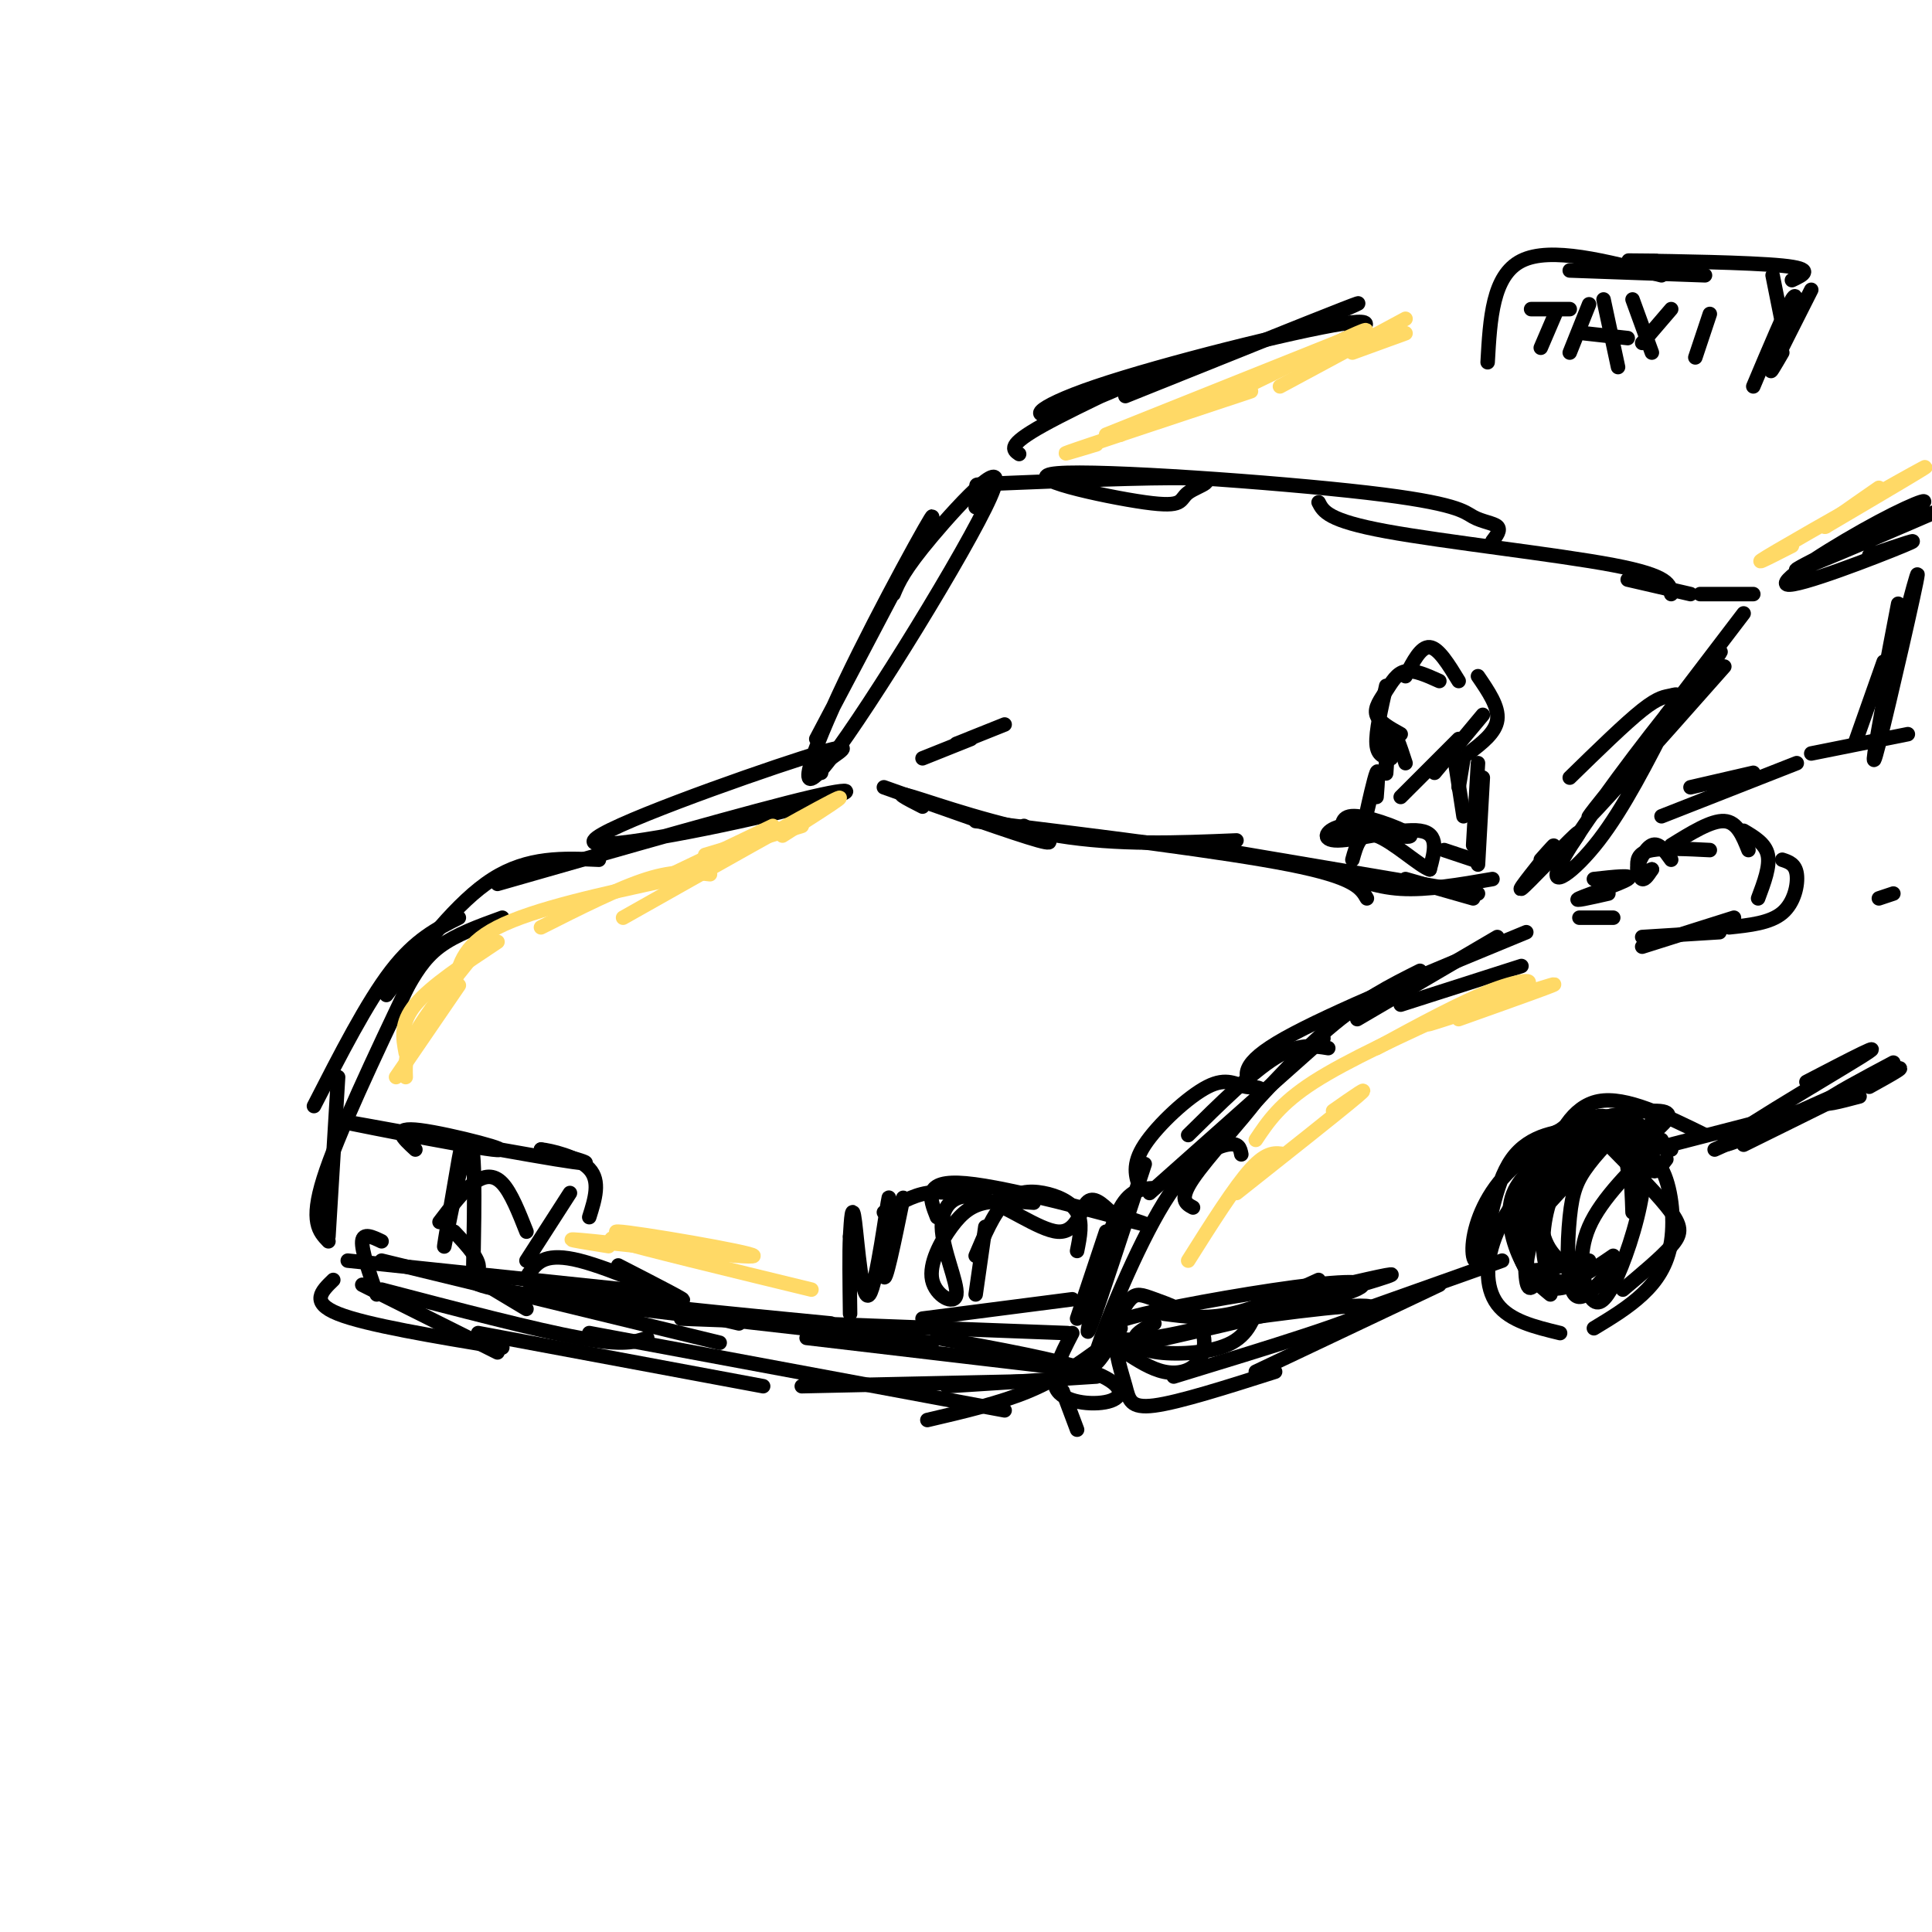 <svg viewBox='0 0 400 400' version='1.1' xmlns='http://www.w3.org/2000/svg' xmlns:xlink='http://www.w3.org/1999/xlink'><g fill='none' stroke='rgb(0,0,0)' stroke-width='3' stroke-linecap='round' stroke-linejoin='round'><path d='M104,190c-4.833,1.750 -9.667,3.500 -13,6c-3.333,2.500 -5.167,5.750 -7,9'/><path d='M95,190c-4.500,2.250 -9.000,4.500 -14,11c-5.000,6.500 -10.500,17.250 -16,28'/><path d='M70,223c0.000,0.000 -2.000,33.000 -2,33'/><path d='M68,257c-1.917,-2.000 -3.833,-4.000 -1,-13c2.833,-9.000 10.417,-25.000 18,-41'/><path d='M80,206c7.333,-9.667 14.667,-19.333 22,-24c7.333,-4.667 14.667,-4.333 22,-4'/><path d='M103,183c26.633,-7.629 53.266,-15.257 65,-18c11.734,-2.743 8.570,-0.600 -6,3c-14.570,3.600 -40.544,8.656 -39,6c1.544,-2.656 30.608,-13.023 43,-17c12.392,-3.977 8.112,-1.565 6,0c-2.112,1.565 -2.056,2.282 -2,3'/><path d='M169,153c11.801,-22.356 23.602,-44.713 24,-46c0.398,-1.287 -10.606,18.495 -18,34c-7.394,15.505 -11.178,26.733 -3,16c8.178,-10.733 28.317,-43.428 33,-54c4.683,-10.572 -6.091,0.979 -12,8c-5.909,7.021 -6.955,9.510 -8,12'/><path d='M202,105c0.866,-1.624 1.732,-3.248 1,-4c-0.732,-0.752 -3.062,-0.633 6,-1c9.062,-0.367 29.515,-1.219 37,-1c7.485,0.219 2.001,1.508 0,3c-2.001,1.492 -0.521,3.186 -9,2c-8.479,-1.186 -26.918,-5.251 -18,-6c8.918,-0.749 45.195,1.820 64,4c18.805,2.180 20.140,3.972 22,5c1.860,1.028 4.246,1.294 5,2c0.754,0.706 -0.123,1.853 -1,3'/><path d='M273,104c0.956,1.889 1.911,3.778 14,6c12.089,2.222 35.311,4.778 47,7c11.689,2.222 11.844,4.111 12,6'/><path d='M337,120c0.000,0.000 13.000,3.000 13,3'/><path d='M352,123c0.000,0.000 11.000,0.000 11,0'/><path d='M361,127c0.000,0.000 -16.000,21.000 -16,21'/><path d='M357,138c-14.749,16.665 -29.498,33.330 -28,31c1.498,-2.330 19.244,-23.655 25,-31c5.756,-7.345 -0.478,-0.711 -9,10c-8.522,10.711 -19.333,25.499 -22,31c-2.667,5.501 2.809,1.715 8,-5c5.191,-6.715 10.095,-16.357 15,-26'/><path d='M346,148c2.500,-4.940 1.250,-4.292 0,-4c-1.250,0.292 -2.500,0.226 -6,3c-3.500,2.774 -9.250,8.387 -15,14'/><path d='M211,94c-1.301,-0.894 -2.602,-1.787 5,-6c7.602,-4.213 24.106,-11.745 25,-12c0.894,-0.255 -13.822,6.767 -21,9c-7.178,2.233 -6.817,-0.322 7,-5c13.817,-4.678 41.091,-11.479 51,-13c9.909,-1.521 2.455,2.240 -5,6'/><path d='M233,82c19.083,-7.667 38.167,-15.333 45,-18c6.833,-2.667 1.417,-0.333 -4,2'/><path d='M387,115c6.136,-2.096 12.271,-4.191 7,-2c-5.271,2.191 -21.950,8.669 -24,8c-2.050,-0.669 10.528,-8.486 19,-13c8.472,-4.514 12.838,-5.725 6,-2c-6.838,3.725 -24.879,12.388 -23,12c1.879,-0.388 23.680,-9.825 31,-13c7.320,-3.175 0.160,-0.087 -7,3'/><path d='M323,178c2.702,-3.607 5.405,-7.214 3,-5c-2.405,2.214 -9.917,10.250 -11,11c-1.083,0.750 4.262,-5.786 6,-8c1.738,-2.214 -0.131,-0.107 -2,2'/><path d='M315,200c0.000,0.000 -25.000,8.000 -25,8'/><path d='M316,193c-20.250,8.333 -40.500,16.667 -50,22c-9.500,5.333 -8.250,7.667 -7,10'/><path d='M294,201c-6.000,3.000 -12.000,6.000 -19,12c-7.000,6.000 -15.000,15.000 -23,24'/><path d='M274,215c0.000,0.000 -36.000,32.000 -36,32'/><path d='M239,246c-2.417,0.083 -4.833,0.167 -7,4c-2.167,3.833 -4.083,11.417 -6,19'/><path d='M237,241c-4.667,14.250 -9.333,28.500 -11,33c-1.667,4.500 -0.333,-0.750 1,-6'/><path d='M229,255c0.000,0.000 -6.000,18.000 -6,18'/><path d='M72,261c0.000,0.000 67.000,7.000 67,7'/><path d='M94,255c2.867,3.044 5.733,6.089 5,8c-0.733,1.911 -5.067,2.689 10,5c15.067,2.311 49.533,6.156 84,10'/><path d='M141,273c0.000,0.000 80.000,3.000 80,3'/><path d='M191,273c0.000,0.000 31.000,-4.000 31,-4'/><path d='M232,275c-3.327,5.250 -6.655,10.500 -5,5c1.655,-5.500 8.292,-21.750 14,-31c5.708,-9.250 10.488,-11.500 13,-12c2.512,-0.500 2.756,0.750 3,2'/><path d='M247,250c-1.495,-0.793 -2.991,-1.586 0,-6c2.991,-4.414 10.467,-12.448 13,-16c2.533,-3.552 0.122,-2.622 -2,-3c-2.122,-0.378 -3.956,-2.063 -8,0c-4.044,2.063 -10.298,7.875 -13,12c-2.702,4.125 -1.851,6.562 -1,9'/><path d='M246,235c6.583,-6.500 13.167,-13.000 18,-16c4.833,-3.000 7.917,-2.500 11,-2'/><path d='M241,272c4.333,0.583 8.667,1.167 14,0c5.333,-1.167 11.667,-4.083 18,-7'/><path d='M233,279c18.700,-4.267 37.400,-8.533 45,-11c7.600,-2.467 4.102,-3.133 -6,-2c-10.102,1.133 -26.806,4.066 -35,6c-8.194,1.934 -7.877,2.869 -7,4c0.877,1.131 2.313,2.458 14,0c11.687,-2.458 33.625,-8.702 41,-11c7.375,-2.298 0.188,-0.649 -7,1'/><path d='M128,262c7.592,3.895 15.183,7.789 13,7c-2.183,-0.789 -14.142,-6.263 -21,-8c-6.858,-1.737 -8.616,0.263 -10,2c-1.384,1.737 -2.396,3.211 8,5c10.396,1.789 32.198,3.895 54,6'/><path d='M223,259c0.589,-2.935 1.179,-5.869 0,-8c-1.179,-2.131 -4.125,-3.458 -7,-4c-2.875,-0.542 -5.679,-0.298 -8,2c-2.321,2.298 -4.161,6.649 -6,11'/><path d='M214,249c-3.605,-0.282 -7.209,-0.565 -10,0c-2.791,0.565 -4.767,1.977 -7,5c-2.233,3.023 -4.722,7.655 -4,11c0.722,3.345 4.656,5.401 5,3c0.344,-2.401 -2.902,-9.259 -3,-14c-0.098,-4.741 2.953,-7.363 8,-6c5.047,1.363 12.090,6.713 16,7c3.910,0.287 4.689,-4.489 6,-6c1.311,-1.511 3.156,0.245 5,2'/><path d='M230,251c3.917,1.321 11.208,3.625 5,2c-6.208,-1.625 -25.917,-7.179 -35,-8c-9.083,-0.821 -7.542,3.089 -6,7'/><path d='M204,254c0.000,0.000 -2.000,14.000 -2,14'/><path d='M86,238c-2.609,-2.392 -5.219,-4.785 1,-4c6.219,0.785 21.265,4.746 15,4c-6.265,-0.746 -33.841,-6.201 -32,-6c1.841,0.201 33.097,6.057 45,8c11.903,1.943 4.451,-0.029 -3,-2'/><path d='M112,238c1.756,0.133 7.644,1.467 10,4c2.356,2.533 1.178,6.267 0,10'/><path d='M118,247c0.000,0.000 -9.000,14.000 -9,14'/><path d='M109,255c-1.600,-4.044 -3.200,-8.089 -5,-10c-1.800,-1.911 -3.800,-1.689 -6,0c-2.200,1.689 -4.600,4.844 -7,8'/><path d='M94,247c0.905,-5.768 1.810,-11.536 1,-7c-0.810,4.536 -3.333,19.375 -3,18c0.333,-1.375 3.524,-18.964 5,-21c1.476,-2.036 1.238,11.482 1,25'/><path d='M202,248c-3.417,-0.750 -6.833,-1.500 -10,-1c-3.167,0.500 -6.083,2.250 -9,4'/><path d='M187,248c-1.903,9.305 -3.805,18.609 -4,16c-0.195,-2.609 1.319,-17.132 1,-16c-0.319,1.132 -2.470,17.920 -4,20c-1.530,2.080 -2.437,-10.549 -3,-15c-0.563,-4.451 -0.781,-0.726 -1,3'/><path d='M176,256c-0.167,3.167 -0.083,9.583 0,16'/><path d='M269,267c0.000,0.000 10.000,0.000 10,0'/><path d='M239,274c-1.845,0.929 -3.690,1.857 -4,3c-0.310,1.143 0.917,2.500 5,3c4.083,0.500 11.024,0.143 15,-2c3.976,-2.143 4.988,-6.071 6,-10'/><path d='M233,280c2.653,1.712 5.306,3.423 8,4c2.694,0.577 5.431,0.018 7,-2c1.569,-2.018 1.972,-5.497 0,-8c-1.972,-2.503 -6.318,-4.031 -9,-5c-2.682,-0.969 -3.699,-1.378 -5,0c-1.301,1.378 -2.885,4.545 -3,8c-0.115,3.455 1.238,7.199 2,10c0.762,2.801 0.932,4.657 6,4c5.068,-0.657 15.034,-3.829 25,-7'/><path d='M260,284c0.000,0.000 38.000,-18.000 38,-18'/><path d='M243,285c19.917,-6.083 39.833,-12.167 41,-14c1.167,-1.833 -16.417,0.583 -34,3'/><path d='M222,276c-2.440,4.708 -4.881,9.417 -3,12c1.881,2.583 8.083,3.042 11,2c2.917,-1.042 2.548,-3.583 -4,-6c-6.548,-2.417 -19.274,-4.708 -32,-7'/><path d='M218,283c0.000,0.000 -51.000,-6.000 -51,-6'/><path d='M164,274c0.000,0.000 -27.000,-3.000 -27,-3'/><path d='M153,274c0.000,0.000 -30.000,-7.000 -30,-7'/><path d='M75,266c0.000,0.000 28.000,14.000 28,14'/><path d='M79,267c15.917,4.167 31.833,8.333 41,10c9.167,1.667 11.583,0.833 14,0'/><path d='M79,261c0.000,0.000 70.000,17.000 70,17'/><path d='M122,276c0.000,0.000 86.000,16.000 86,16'/><path d='M280,272c0.000,0.000 31.000,-11.000 31,-11'/><path d='M318,253c-2.333,1.083 -4.667,2.167 -4,0c0.667,-2.167 4.333,-7.583 8,-13'/><path d='M319,251c6.201,-6.763 12.402,-13.525 15,-17c2.598,-3.475 1.592,-3.662 -3,-2c-4.592,1.662 -12.771,5.173 -18,10c-5.229,4.827 -7.509,10.970 -8,15c-0.491,4.030 0.807,5.946 2,2c1.193,-3.946 2.283,-13.755 6,-19c3.717,-5.245 10.062,-5.927 14,-6c3.938,-0.073 5.469,0.464 7,1'/><path d='M318,248c-0.506,-1.774 -1.012,-3.548 -1,-6c0.012,-2.452 0.542,-5.583 6,-8c5.458,-2.417 15.845,-4.119 20,-4c4.155,0.119 2.077,2.060 0,4'/><path d='M329,229c-3.214,7.464 -6.429,14.929 -8,17c-1.571,2.071 -1.500,-1.250 0,-6c1.500,-4.750 4.429,-10.929 10,-12c5.571,-1.071 13.786,2.964 22,7'/><path d='M342,232c-0.250,4.333 -0.500,8.667 0,10c0.500,1.333 1.750,-0.333 3,-2'/><path d='M346,238c-2.870,-2.341 -5.739,-4.681 -8,-6c-2.261,-1.319 -3.912,-1.616 -7,0c-3.088,1.616 -7.611,5.144 -10,10c-2.389,4.856 -2.643,11.038 -1,15c1.643,3.962 5.184,5.703 7,6c1.816,0.297 1.908,-0.852 2,-2'/><path d='M328,232c-3.933,4.311 -7.867,8.622 -10,15c-2.133,6.378 -2.467,14.822 -2,18c0.467,3.178 1.733,1.089 3,-1'/><path d='M328,242c-1.792,-1.595 -3.583,-3.190 -7,-1c-3.417,2.190 -8.458,8.167 -11,14c-2.542,5.833 -2.583,11.524 0,15c2.583,3.476 7.792,4.738 13,6'/><path d='M322,238c-3.889,2.933 -7.778,5.867 -9,10c-1.222,4.133 0.222,9.467 2,13c1.778,3.533 3.889,5.267 6,7'/><path d='M334,238c4.844,4.911 9.689,9.822 12,13c2.311,3.178 2.089,4.622 0,7c-2.089,2.378 -6.044,5.689 -10,9'/><path d='M336,238c3.036,0.280 6.071,0.560 8,4c1.929,3.440 2.750,10.042 2,15c-0.750,4.958 -3.071,8.274 -6,11c-2.929,2.726 -6.464,4.863 -10,7'/><path d='M344,236c-6.237,6.085 -12.473,12.169 -15,18c-2.527,5.831 -1.344,11.408 0,14c1.344,2.592 2.851,2.200 5,-2c2.149,-4.200 4.941,-12.207 6,-19c1.059,-6.793 0.386,-12.373 -2,-13c-2.386,-0.627 -6.485,3.698 -9,7c-2.515,3.302 -3.446,5.581 -4,11c-0.554,5.419 -0.730,13.977 1,16c1.730,2.023 5.365,-2.488 9,-7'/><path d='M340,247c-0.344,-6.707 -0.689,-13.413 -3,-15c-2.311,-1.587 -6.589,1.946 -10,6c-3.411,4.054 -5.957,8.630 -7,14c-1.043,5.370 -0.584,11.534 2,13c2.584,1.466 7.292,-1.767 12,-5'/><path d='M338,251c-0.207,-6.179 -0.415,-12.357 -3,-16c-2.585,-3.643 -7.549,-4.750 -12,-1c-4.451,3.750 -8.391,12.356 -9,19c-0.609,6.644 2.112,11.327 5,13c2.888,1.673 5.944,0.337 9,-1'/><path d='M337,242c-0.483,-4.094 -0.967,-8.188 -3,-10c-2.033,-1.812 -5.617,-1.341 -9,4c-3.383,5.341 -6.565,15.553 -8,21c-1.435,5.447 -1.124,6.128 1,6c2.124,-0.128 6.062,-1.064 10,-2'/><path d='M342,238c0.000,0.000 31.000,-8.000 31,-8'/><path d='M355,238c15.333,-6.917 30.667,-13.833 36,-16c5.333,-2.167 0.667,0.417 -4,3'/><path d='M361,237c17.423,-8.601 34.845,-17.202 30,-15c-4.845,2.202 -31.958,15.208 -34,15c-2.042,-0.208 20.988,-13.631 28,-18c7.012,-4.369 -1.994,0.315 -11,5'/><path d='M183,163c13.583,4.833 27.167,9.667 32,11c4.833,1.333 0.917,-0.833 -3,-3'/><path d='M191,167c-3.356,-1.711 -6.711,-3.422 -2,-2c4.711,1.422 17.489,5.978 30,8c12.511,2.022 24.756,1.511 37,1'/><path d='M202,170c25.750,3.167 51.500,6.333 65,9c13.500,2.667 14.750,4.833 16,7'/><path d='M247,175c0.000,0.000 59.000,10.000 59,10'/><path d='M276,180c4.250,1.833 8.500,3.667 14,4c5.500,0.333 12.250,-0.833 19,-2'/><path d='M291,182c0.000,0.000 14.000,4.000 14,4'/><path d='M330,182c4.200,-0.467 8.400,-0.933 7,0c-1.400,0.933 -8.400,3.267 -10,4c-1.600,0.733 2.200,-0.133 6,-1'/><path d='M327,190c0.000,0.000 7.000,0.000 7,0'/><path d='M342,180c-1.511,0.622 -3.022,1.244 -3,0c0.022,-1.244 1.578,-4.356 3,-5c1.422,-0.644 2.711,1.178 4,3'/><path d='M342,180c-0.714,1.095 -1.429,2.190 -2,2c-0.571,-0.190 -1.000,-1.667 -1,-3c0.000,-1.333 0.429,-2.524 3,-3c2.571,-0.476 7.286,-0.238 12,0'/><path d='M346,175c4.167,-2.583 8.333,-5.167 11,-5c2.667,0.167 3.833,3.083 5,6'/><path d='M361,172c2.250,1.333 4.500,2.667 5,5c0.500,2.333 -0.750,5.667 -2,9'/><path d='M369,178c1.356,0.444 2.711,0.889 3,3c0.289,2.111 -0.489,5.889 -3,8c-2.511,2.111 -6.756,2.556 -11,3'/><path d='M359,190c0.000,0.000 -19.000,6.000 -19,6'/><path d='M340,194c0.000,0.000 16.000,-1.000 16,-1'/><path d='M308,75c0.500,-9.000 1.000,-18.000 7,-21c6.000,-3.000 17.500,0.000 29,3'/><path d='M325,56c0.000,0.000 28.000,1.000 28,1'/><path d='M343,54c-4.444,-0.044 -8.889,-0.089 -3,0c5.889,0.089 22.111,0.311 29,1c6.889,0.689 4.444,1.844 2,3'/><path d='M367,57c0.000,0.000 2.000,10.000 2,10'/><path d='M375,60c-3.500,6.917 -7.000,13.833 -8,16c-1.000,2.167 0.500,-0.417 2,-3'/><path d='M371,67c0.667,-3.583 1.333,-7.167 0,-5c-1.333,2.167 -4.667,10.083 -8,18'/><path d='M322,65c0.000,0.000 -3.000,7.000 -3,7'/><path d='M317,64c0.000,0.000 8.000,0.000 8,0'/><path d='M329,63c0.000,0.000 -4.000,10.000 -4,10'/><path d='M332,62c0.000,0.000 3.000,14.000 3,14'/><path d='M328,69c0.000,0.000 9.000,1.000 9,1'/><path d='M346,64c0.000,0.000 -6.000,7.000 -6,7'/><path d='M338,62c0.000,0.000 4.000,11.000 4,11'/><path d='M354,65c0.000,0.000 -3.000,9.000 -3,9'/><path d='M220,288c0.000,0.000 3.000,8.000 3,8'/><path d='M228,279c-4.500,3.250 -9.000,6.500 -15,9c-6.000,2.500 -13.500,4.250 -21,6'/><path d='M99,265c0.000,0.000 10.000,6.000 10,6'/><path d='M79,257c-1.917,-0.917 -3.833,-1.833 -4,0c-0.167,1.833 1.417,6.417 3,11'/><path d='M69,265c-2.417,2.333 -4.833,4.667 1,7c5.833,2.333 19.917,4.667 34,7'/><path d='M99,276c0.000,0.000 59.000,11.000 59,11'/><path d='M166,287c0.000,0.000 46.000,-1.000 46,-1'/><path d='M196,287c0.000,0.000 31.000,-2.000 31,-2'/><path d='M281,211c0.000,0.000 29.000,-17.000 29,-17'/><path d='M350,163c0.000,0.000 13.000,-3.000 13,-3'/><path d='M344,169c0.000,0.000 28.000,-11.000 28,-11'/><path d='M393,125c-2.304,11.952 -4.607,23.905 -3,19c1.607,-4.905 7.125,-26.667 7,-25c-0.125,1.667 -5.893,26.762 -8,35c-2.107,8.238 -0.554,-0.381 1,-9'/><path d='M390,137c0.000,0.000 -6.000,17.000 -6,17'/><path d='M375,156c0.000,0.000 20.000,-4.000 20,-4'/><path d='M389,186c0.000,0.000 3.000,-1.000 3,-1'/><path d='M385,227c-4.083,1.083 -8.167,2.167 -7,1c1.167,-1.167 7.583,-4.583 14,-8'/><path d='M191,157c0.000,0.000 10.000,-4.000 10,-4'/><path d='M198,154c0.000,0.000 10.000,-4.000 10,-4'/><path d='M298,141c-2.595,-1.173 -5.190,-2.345 -7,-2c-1.810,0.345 -2.833,2.208 -4,4c-1.167,1.792 -2.476,3.512 -2,5c0.476,1.488 2.738,2.744 5,4'/><path d='M287,142c-1.083,4.750 -2.167,9.500 -2,12c0.167,2.500 1.583,2.750 3,3'/><path d='M291,140c1.583,-3.083 3.167,-6.167 5,-6c1.833,0.167 3.917,3.583 6,7'/><path d='M306,140c2.167,3.167 4.333,6.333 4,9c-0.333,2.667 -3.167,4.833 -6,7'/><path d='M307,148c0.000,0.000 -10.000,12.000 -10,12'/><path d='M302,153c0.000,0.000 -12.000,12.000 -12,12'/><path d='M287,153c-0.044,3.978 -0.089,7.956 0,7c0.089,-0.956 0.311,-6.844 1,-8c0.689,-1.156 1.844,2.422 3,6'/><path d='M303,157c0.000,0.000 -1.000,6.000 -1,6'/><path d='M301,156c0.000,0.000 2.000,13.000 2,13'/><path d='M306,158c0.000,0.000 -1.000,17.000 -1,17'/><path d='M307,161c0.000,0.000 -1.000,18.000 -1,18'/><path d='M278,173c-0.267,-2.178 -0.533,-4.356 3,-4c3.533,0.356 10.867,3.244 11,4c0.133,0.756 -6.933,-0.622 -14,-2'/><path d='M278,171c-3.381,0.583 -4.833,3.042 -1,3c3.833,-0.042 12.952,-2.583 17,-2c4.048,0.583 3.024,4.292 2,8'/><path d='M296,180c-1.911,-0.533 -7.689,-5.867 -11,-7c-3.311,-1.133 -4.156,1.933 -5,5'/><path d='M284,164c-0.644,2.689 -1.289,5.378 -1,4c0.289,-1.378 1.511,-6.822 2,-8c0.489,-1.178 0.244,1.911 0,5'/><path d='M305,178c0.000,0.000 -6.000,-2.000 -6,-2'/></g>
<g fill='none' stroke='rgb(255,217,102)' stroke-width='3' stroke-linecap='round' stroke-linejoin='round'><path d='M82,223c0.000,0.000 13.000,-19.000 13,-19'/><path d='M84,223c-0.083,-2.500 -0.167,-5.000 2,-9c2.167,-4.000 6.583,-9.500 11,-15'/><path d='M84,218c-0.583,-3.083 -1.167,-6.167 2,-10c3.167,-3.833 10.083,-8.417 17,-13'/><path d='M94,205c0.750,-4.583 1.500,-9.167 9,-13c7.500,-3.833 21.750,-6.917 36,-10'/><path d='M112,192c8.083,-4.083 16.167,-8.167 22,-10c5.833,-1.833 9.417,-1.417 13,-1'/><path d='M129,190c18.750,-10.583 37.500,-21.167 43,-24c5.500,-2.833 -2.250,2.083 -10,7'/><path d='M166,171c0.000,0.000 -20.000,6.000 -20,6'/><path d='M160,171c0.000,0.000 -23.000,11.000 -23,11'/><path d='M233,89c0.000,0.000 -1.000,1.000 -1,1'/><path d='M227,92c-4.667,1.417 -9.333,2.833 -4,1c5.333,-1.833 20.667,-6.917 36,-12'/><path d='M229,90c0.000,0.000 50.000,-20.000 50,-20'/><path d='M256,81c10.583,-5.167 21.167,-10.333 25,-12c3.833,-1.667 0.917,0.167 -2,2'/><path d='M265,80c0.000,0.000 26.000,-14.000 26,-14'/><path d='M280,73c0.000,0.000 11.000,-4.000 11,-4'/><path d='M126,258c-6.021,-0.957 -12.041,-1.914 -3,-1c9.041,0.914 33.145,3.699 33,3c-0.145,-0.699 -24.539,-4.880 -28,-5c-3.461,-0.120 14.011,3.823 19,5c4.989,1.177 -2.506,-0.411 -10,-2'/><path d='M137,258c-5.333,-0.978 -13.667,-2.422 -9,-1c4.667,1.422 22.333,5.711 40,10'/><path d='M246,261c4.833,-7.667 9.667,-15.333 13,-19c3.333,-3.667 5.167,-3.333 7,-3'/><path d='M256,247c10.833,-8.583 21.667,-17.167 25,-20c3.333,-2.833 -0.833,0.083 -5,3'/><path d='M260,236c2.500,-3.750 5.000,-7.500 12,-12c7.000,-4.500 18.500,-9.750 30,-15'/><path d='M285,217c8.802,-4.785 17.604,-9.569 24,-12c6.396,-2.431 10.384,-2.507 5,0c-5.384,2.507 -20.142,7.598 -18,7c2.142,-0.598 21.183,-6.885 25,-8c3.817,-1.115 -7.592,2.943 -19,7'/><path d='M371,113c-5.044,2.578 -10.089,5.156 -3,1c7.089,-4.156 26.311,-15.044 30,-17c3.689,-1.956 -8.156,5.022 -20,12'/><path d='M378,109c-1.500,0.667 4.750,-3.667 11,-8'/></g>
</svg>